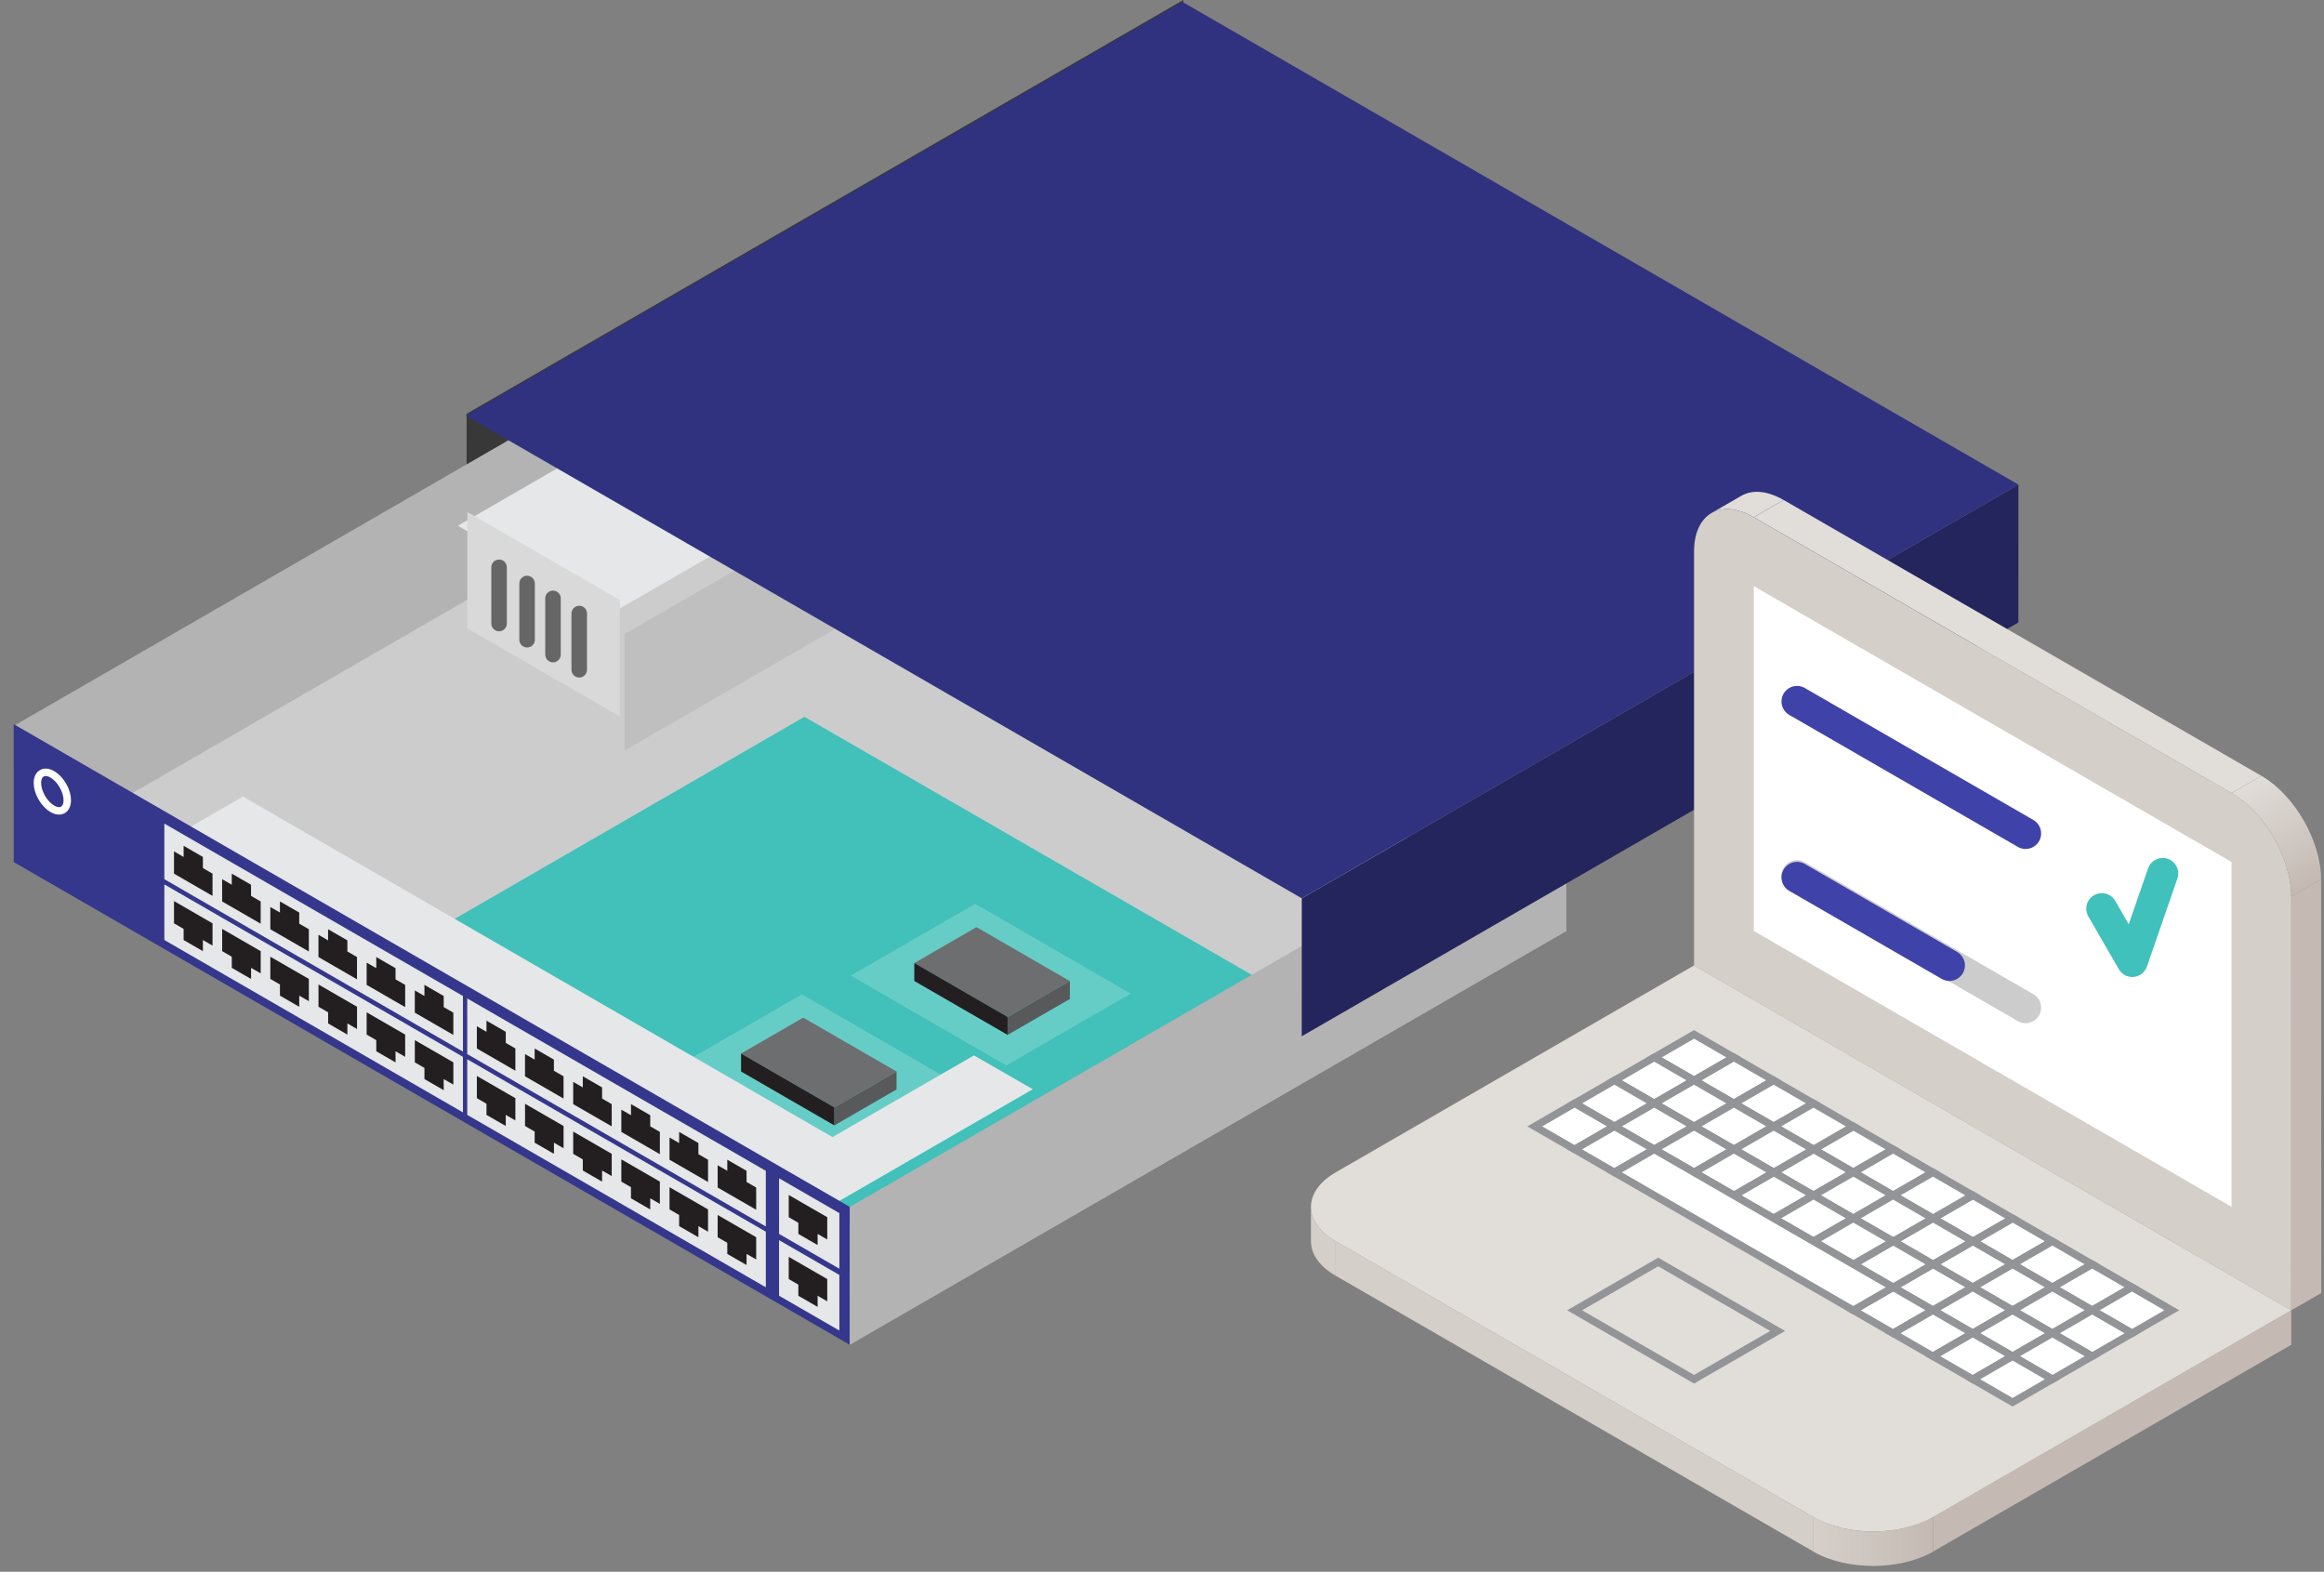 <?xml version="1.0" encoding="UTF-8" standalone="no"?>
<!DOCTYPE svg PUBLIC "-//W3C//DTD SVG 1.1//EN" "http://www.w3.org/Graphics/SVG/1.1/DTD/svg11.dtd">
<svg width="100%" height="100%" viewBox="0 0 312 211" version="1.1" xmlns="http://www.w3.org/2000/svg" xmlns:xlink="http://www.w3.org/1999/xlink" xml:space="preserve" xmlns:serif="http://www.serif.com/" style="fill-rule:evenodd;clip-rule:evenodd;stroke-miterlimit:10;">
    <rect x="0" y="0" width="312" height="211" fill="#808080" stroke="none"/>
    <g transform="matrix(1,0,0,1,-56.616,-65.347)">
        <g transform="matrix(-3.464,2,2,3.464,134.962,142.467)">
            <path d="M-24.756,-2.625L3.018,-2.625L0.703,-6.633L-27.071,-6.633L-24.756,-2.625Z" style="fill:rgb(56,56,56);fill-rule:nonzero;"/>
        </g>
        <g transform="matrix(4,0,0,4,-893.985,-1010.93)">
            <g transform="matrix(-0.866,0.5,0.5,0.866,242.083,298.797)">
                <path d="M-24.756,-2.625L3.018,-2.625L0.703,-6.633L-27.071,-6.633L-24.756,-2.625Z" style="fill:rgb(179,179,179);fill-rule:nonzero;"/>
            </g>
            <g transform="matrix(0.866,0.5,0.5,-0.866,269.969,285.104)">
                <path d="M-7.253,-3.018L25.15,-3.018L11.262,-27.07L-21.141,-27.07L-7.253,-3.018Z" style="fill:rgb(204,204,204);fill-rule:nonzero;"/>
            </g>
            <g transform="matrix(0.902,-0.521,1.042,0.601,-1571.76,-62.851)">
                <rect x="659.812" y="1177.77" width="15.546" height="15.477" style="fill:rgb(66,192,186);"/>
            </g>
            <g transform="matrix(1,0,0,1,-0.62,0.044)">
                <g transform="matrix(0.902,0.521,0.521,-0.902,261.788,302.499)">
                    <path d="M0.459,-2.294L6.246,-2.294L8.561,1.715L2.774,1.715L0.459,-2.294Z" style="fill:rgb(102,205,198);fill-rule:nonzero;"/>
                </g>
                <g transform="matrix(0.902,0.521,0.521,-0.902,263.642,303.119)">
                    <path d="M0.191,-1.292L3.662,-1.292L4.82,0.713L1.348,0.712L0.191,-1.292Z" style="fill:rgb(109,110,112);fill-rule:nonzero;"/>
                </g>
                <g transform="matrix(0,-1.042,-1.042,0,267.016,304.847)">
                    <path d="M-0.713,-1.291L-0.134,-1.291L-1.292,0.713L-1.87,0.713L-0.713,-1.291Z" style="fill:rgb(88,89,91);fill-rule:nonzero;"/>
                </g>
                <g transform="matrix(0.902,0.521,0.521,-0.902,263.653,304.285)">
                    <path d="M-0.088,-0.829L3.383,-0.829L3.094,-0.328L-0.377,-0.328L-0.088,-0.829Z" style="fill:rgb(35,31,32);fill-rule:nonzero;"/>
                </g>
                <g transform="matrix(0.902,0.521,0.521,-0.902,267.605,299.46)">
                    <path d="M0.459,-2.294L6.246,-2.294L8.56,1.715L2.774,1.714L0.459,-2.294Z" style="fill:rgb(102,205,198);fill-rule:nonzero;"/>
                </g>
                <g transform="matrix(0.902,0.521,0.521,-0.902,269.458,300.082)">
                    <path d="M0.191,-1.291L3.663,-1.291L4.82,0.712L1.348,0.712L0.191,-1.291Z" style="fill:rgb(109,110,112);fill-rule:nonzero;"/>
                </g>
                <g transform="matrix(0,-1.042,-1.042,0,272.833,301.809)">
                    <path d="M-0.713,-1.291L-0.134,-1.291L-1.292,0.713L-1.87,0.713L-0.713,-1.291Z" style="fill:rgb(88,89,91);fill-rule:nonzero;"/>
                </g>
                <g transform="matrix(0.902,0.521,0.521,-0.902,269.468,301.247)">
                    <path d="M-0.088,-0.829L3.384,-0.829L3.095,-0.328L-0.377,-0.328L-0.088,-0.829Z" style="fill:rgb(35,31,32);fill-rule:nonzero;"/>
                </g>
            </g>
            <g transform="matrix(0.902,-0.521,5.78241e-17,1.203,-1569.86,-63.946)">
                <rect x="2032.14" y="1189.48" width="2.344" height="3.249" style="fill:rgb(179,179,179);"/>
            </g>
            <g transform="matrix(4.35,-2.511,2.7881e-16,1.203,-8581.2,3962.11)">
                <rect x="2032.14" y="1189.48" width="2.344" height="3.249" style="fill:rgb(191,191,191);"/>
            </g>
            <g transform="matrix(1.217,-0.703,1.082,0.625,-1824.76,28.27)">
                <rect x="658.652" y="1170.86" width="1.738" height="18.617" style="fill:rgb(230,231,232);"/>
            </g>
            <g transform="matrix(5.867,-3.388,0.275,0.159,-3933.28,2332.06)">
                <rect x="658.652" y="1170.86" width="1.738" height="18.617" style="fill:rgb(230,231,232);"/>
            </g>
            <g transform="matrix(0.974,0.562,-6.24174e-17,1.343,-1715.06,-65.87)">
                <rect x="2020.94" y="-583.504" width="5.252" height="2.91" style="fill:rgb(217,217,217);"/>
            </g>
            <g transform="matrix(3.74,-2.159,0.106,0.061,-2323.63,1658.85)">
                <rect x="658.652" y="1170.86" width="1.738" height="18.617" style="fill:rgb(230,231,232);"/>
            </g>
            <g transform="matrix(0.866,0.5,0.5,-0.866,242.883,291.762)">
                <path d="M-1.013,-7.79L31.39,-7.79L29.075,-3.782L-3.328,-3.782L-1.013,-7.79Z" style="fill:rgb(53,55,140);fill-rule:nonzero;"/>
            </g>
            <g transform="matrix(-0.866,-0.5,-0.5,0.866,254.983,302.203)">
                <path d="M-10.33,1.151L1.242,1.151L0.308,2.768L-11.264,2.768L-10.33,1.151Z" style="fill:rgb(230,231,232);fill-rule:nonzero;"/>
            </g>
            <g transform="matrix(1,0,0,1,255.271,305.005)">
                <path d="M0,0.187L0,-0.559L0.324,-0.373L0.324,-0.747L0.97,-0.373L0.97,0L1.293,0.187L1.293,0.934L0,0.187Z" style="fill:rgb(35,31,32);fill-rule:nonzero;"/>
            </g>
            <g transform="matrix(1,0,0,1,253.655,304.072)">
                <path d="M0,0.186L0,-0.56L0.323,-0.374L0.323,-0.747L0.97,-0.374L0.97,-0.001L1.293,0.186L1.293,0.933L0,0.186Z" style="fill:rgb(35,31,32);fill-rule:nonzero;"/>
            </g>
            <g transform="matrix(1,0,0,1,258.504,306.872)">
                <path d="M0,0.186L0,-0.56L0.324,-0.374L0.324,-0.747L0.97,-0.374L0.97,-0.001L1.293,0.186L1.293,0.933L0,0.186Z" style="fill:rgb(35,31,32);fill-rule:nonzero;"/>
            </g>
            <g transform="matrix(1,0,0,1,256.888,305.938)">
                <path d="M0,0.188L0,-0.559L0.323,-0.373L0.323,-0.746L0.97,-0.373L0.97,0.001L1.293,0.188L1.293,0.934L0,0.188Z" style="fill:rgb(35,31,32);fill-rule:nonzero;"/>
            </g>
            <g transform="matrix(1,0,0,1,261.737,308.737)">
                <path d="M0,0.188L0,-0.559L0.323,-0.373L0.323,-0.746L0.97,-0.373L0.97,0.001L1.293,0.188L1.293,0.934L0,0.188Z" style="fill:rgb(35,31,32);fill-rule:nonzero;"/>
            </g>
            <g transform="matrix(1,0,0,1,260.121,307.805)">
                <path d="M0,0.187L0,-0.559L0.323,-0.373L0.323,-0.747L0.97,-0.373L0.97,0L1.293,0.187L1.293,0.934L0,0.187Z" style="fill:rgb(35,31,32);fill-rule:nonzero;"/>
            </g>
            <g transform="matrix(0.866,0.5,0.5,-0.866,263.759,309.929)">
                <path d="M0.31,-0.459L2.647,-0.459L1.714,1.157L-0.623,1.158L0.31,-0.459Z" style="fill:rgb(230,231,232);fill-rule:nonzero;"/>
            </g>
            <g transform="matrix(1,0,0,1,265.415,310.109)">
                <path d="M0,-0.188L0,0.559L-0.323,0.373L-0.323,0.746L-0.97,0.373L-0.97,-0.001L-1.293,-0.188L-1.293,-0.934L0,-0.188Z" style="fill:rgb(35,31,32);fill-rule:nonzero;"/>
            </g>
            <g transform="matrix(0.866,0.5,0.5,-0.866,263.759,312.004)">
                <path d="M0.31,-0.459L2.648,-0.459L1.714,1.157L-0.624,1.157L0.31,-0.459Z" style="fill:rgb(230,231,232);fill-rule:nonzero;"/>
            </g>
            <g transform="matrix(1,0,0,1,265.415,312.185)">
                <path d="M0,-0.188L0,0.559L-0.323,0.373L-0.323,0.746L-0.97,0.373L-0.97,-0.001L-1.293,-0.188L-1.293,-0.934L0,-0.188Z" style="fill:rgb(35,31,32);fill-rule:nonzero;"/>
            </g>
            <g transform="matrix(0.866,0.5,0.5,-0.866,244.818,298.375)">
                <path d="M-0.309,-2.768L11.264,-2.768L10.331,-1.152L-1.242,-1.152L-0.309,-2.768Z" style="fill:rgb(230,231,232);fill-rule:nonzero;"/>
            </g>
            <g transform="matrix(1,0,0,1,251.249,303.978)">
                <path d="M0,-0.186L0,0.56L-0.323,0.374L-0.323,0.747L-0.97,0.374L-0.97,0.001L-1.293,-0.186L-1.293,-0.933L0,-0.186Z" style="fill:rgb(35,31,32);fill-rule:nonzero;"/>
            </g>
            <g transform="matrix(1,0,0,1,252.866,304.912)">
                <path d="M0,-0.188L0,0.559L-0.324,0.373L-0.324,0.746L-0.97,0.373L-0.97,-0.001L-1.293,-0.188L-1.293,-0.934L0,-0.188Z" style="fill:rgb(35,31,32);fill-rule:nonzero;"/>
            </g>
            <g transform="matrix(1,0,0,1,248.016,302.112)">
                <path d="M0,-0.188L0,0.559L-0.323,0.373L-0.323,0.746L-0.97,0.373L-0.97,-0.001L-1.293,-0.188L-1.293,-0.934L0,-0.188Z" style="fill:rgb(35,31,32);fill-rule:nonzero;"/>
            </g>
            <g transform="matrix(1,0,0,1,249.633,303.045)">
                <path d="M0,-0.187L0,0.559L-0.324,0.373L-0.324,0.747L-0.97,0.373L-0.97,-0L-1.293,-0.187L-1.293,-0.934L0,-0.187Z" style="fill:rgb(35,31,32);fill-rule:nonzero;"/>
            </g>
            <g transform="matrix(1,0,0,1,244.783,300.245)">
                <path d="M0,-0.187L0,0.56L-0.323,0.373L-0.323,0.747L-0.97,0.373L-0.97,-0L-1.293,-0.187L-1.293,-0.934L0,-0.187Z" style="fill:rgb(35,31,32);fill-rule:nonzero;"/>
            </g>
            <g transform="matrix(1,0,0,1,246.4,301.178)">
                <path d="M0,-0.186L0,0.56L-0.323,0.374L-0.323,0.747L-0.97,0.374L-0.97,0.001L-1.293,-0.186L-1.293,-0.933L0,-0.186Z" style="fill:rgb(35,31,32);fill-rule:nonzero;"/>
            </g>
            <g transform="matrix(-0.866,-0.5,-0.5,0.866,244.818,296.334)">
                <path d="M-10.331,1.152L1.242,1.152L0.309,2.768L-11.264,2.768L-10.331,1.152Z" style="fill:rgb(230,231,232);fill-rule:nonzero;"/>
            </g>
            <g transform="matrix(1,0,0,1,245.106,299.136)">
                <path d="M0,0.188L0,-0.559L0.323,-0.373L0.323,-0.746L0.97,-0.373L0.97,0.001L1.293,0.188L1.293,0.934L0,0.188Z" style="fill:rgb(35,31,32);fill-rule:nonzero;"/>
            </g>
            <g transform="matrix(1,0,0,1,243.49,298.203)">
                <path d="M0,0.187L0,-0.56L0.323,-0.373L0.323,-0.747L0.97,-0.373L0.97,0L1.293,0.187L1.293,0.934L0,0.187Z" style="fill:rgb(35,31,32);fill-rule:nonzero;"/>
            </g>
            <g transform="matrix(1,0,0,1,248.339,301.003)">
                <path d="M0,0.187L0,-0.56L0.323,-0.373L0.323,-0.747L0.97,-0.373L0.97,0L1.293,0.187L1.293,0.934L0,0.187Z" style="fill:rgb(35,31,32);fill-rule:nonzero;"/>
            </g>
            <g transform="matrix(1,0,0,1,246.723,300.07)">
                <path d="M0,0.186L0,-0.56L0.323,-0.374L0.323,-0.747L0.97,-0.374L0.97,-0.001L1.293,0.186L1.293,0.933L0,0.186Z" style="fill:rgb(35,31,32);fill-rule:nonzero;"/>
            </g>
            <g transform="matrix(1,0,0,1,251.572,302.87)">
                <path d="M0,0.186L0,-0.56L0.323,-0.374L0.323,-0.747L0.97,-0.374L0.97,-0.001L1.293,0.186L1.293,0.933L0,0.186Z" style="fill:rgb(35,31,32);fill-rule:nonzero;"/>
            </g>
            <g transform="matrix(1,0,0,1,249.956,301.936)">
                <path d="M0,0.188L0,-0.559L0.323,-0.373L0.323,-0.746L0.97,-0.373L0.97,0.001L1.293,0.188L1.293,0.934L0,0.188Z" style="fill:rgb(35,31,32);fill-rule:nonzero;"/>
            </g>
            <g transform="matrix(0.866,0.5,0.5,-0.866,254.983,304.244)">
                <path d="M-0.308,-2.768L11.264,-2.768L10.331,-1.152L-1.242,-1.151L-0.308,-2.768Z" style="fill:rgb(230,231,232);fill-rule:nonzero;"/>
            </g>
            <g transform="matrix(1,0,0,1,261.414,309.848)">
                <path d="M0,-0.188L0,0.559L-0.323,0.372L-0.323,0.746L-0.97,0.372L-0.97,-0.001L-1.293,-0.188L-1.293,-0.934L0,-0.188Z" style="fill:rgb(35,31,32);fill-rule:nonzero;"/>
            </g>
            <g transform="matrix(1,0,0,1,263.03,310.779)">
                <path d="M0,-0.186L0,0.56L-0.323,0.374L-0.323,0.747L-0.97,0.374L-0.97,0.001L-1.293,-0.186L-1.293,-0.933L0,-0.186Z" style="fill:rgb(35,31,32);fill-rule:nonzero;"/>
            </g>
            <g transform="matrix(1,0,0,1,258.181,307.98)">
                <path d="M0,-0.186L0,0.56L-0.323,0.374L-0.323,0.747L-0.97,0.374L-0.97,0.001L-1.293,-0.186L-1.293,-0.933L0,-0.186Z" style="fill:rgb(35,31,32);fill-rule:nonzero;"/>
            </g>
            <g transform="matrix(1,0,0,1,259.797,308.914)">
                <path d="M0,-0.188L0,0.559L-0.323,0.373L-0.323,0.746L-0.97,0.373L-0.97,-0.001L-1.293,-0.188L-1.293,-0.934L0,-0.188Z" style="fill:rgb(35,31,32);fill-rule:nonzero;"/>
            </g>
            <g transform="matrix(1,0,0,1,254.948,306.114)">
                <path d="M0,-0.188L0,0.559L-0.323,0.373L-0.323,0.746L-0.97,0.373L-0.97,-0.001L-1.293,-0.188L-1.293,-0.934L0,-0.188Z" style="fill:rgb(35,31,32);fill-rule:nonzero;"/>
            </g>
            <g transform="matrix(1,0,0,1,256.565,307.048)">
                <path d="M0,-0.188L0,0.559L-0.323,0.372L-0.323,0.746L-0.97,0.372L-0.97,-0.001L-1.293,-0.188L-1.293,-0.934L0,-0.188Z" style="fill:rgb(35,31,32);fill-rule:nonzero;"/>
            </g>
            <g transform="matrix(0.5,0.866,0.866,-0.5,239.053,295.431)">
                <ellipse cx="0.355" cy="0.204" rx="0.709" ry="0.409" style="fill:none;stroke:white;stroke-width:0.25px;"/>
            </g>
            <g transform="matrix(-0.866,0.5,0.5,0.866,270.097,314.968)">
                <path d="M-24.756,-2.625L3.018,-2.625L0.703,-6.633L-27.071,-6.633L-24.756,-2.625Z" style="fill:rgb(179,179,179);fill-rule:nonzero;"/>
            </g>
            <g transform="matrix(1.042,0,0,1.042,-1569.86,-63.946)">
                <path d="M1750.73,337.864L1750.73,339.675" style="fill:none;stroke:rgb(102,102,102);stroke-width:0.5px;stroke-linecap:round;stroke-linejoin:bevel;stroke-miterlimit:1.5;"/>
            </g>
            <g transform="matrix(1.042,0,0,1.042,-1568.92,-63.402)">
                <path d="M1750.73,337.864L1750.73,339.675" style="fill:none;stroke:rgb(102,102,102);stroke-width:0.5px;stroke-linecap:round;stroke-linejoin:bevel;stroke-miterlimit:1.5;"/>
            </g>
            <g transform="matrix(1.042,0,0,1.042,-1568.05,-62.903)">
                <path d="M1750.73,337.864L1750.73,339.675" style="fill:none;stroke:rgb(102,102,102);stroke-width:0.5px;stroke-linecap:round;stroke-linejoin:bevel;stroke-miterlimit:1.5;"/>
            </g>
            <g transform="matrix(1.042,0,0,1.042,-1567.17,-62.394)">
                <path d="M1750.73,337.864L1750.73,339.675" style="fill:none;stroke:rgb(102,102,102);stroke-width:0.5px;stroke-linecap:round;stroke-linejoin:bevel;stroke-miterlimit:1.5;"/>
            </g>
        </g>
        <g transform="matrix(-3.464,2,2,3.464,247.081,207.519)">
            <path d="M-24.756,-2.625L3.018,-2.625L0.703,-6.633L-27.071,-6.633L-24.756,-2.625Z" style="fill:rgb(35,37,92);fill-rule:nonzero;"/>
        </g>
        <g transform="matrix(3.464,2,2,-3.464,246.505,69.647)">
            <path d="M-7.253,-3.018L25.15,-3.018L11.262,-27.07L-21.141,-27.07L-7.253,-3.018Z" style="fill:rgb(48,50,127);fill-rule:nonzero;"/>
        </g>
        <g transform="matrix(4,0,0,4,-684.545,-387.087)">
            <g transform="matrix(0,1,1,0,229.706,154.354)">
                <path d="M0.416,-0.416C0.835,-0.416 1.254,-0.139 1.573,0.416L0.416,0.416C0.097,-0.139 -0.322,-0.416 -0.742,-0.416L0.416,-0.416Z" style="fill:rgb(213,207,201);fill-rule:nonzero;"/>
            </g>
            <g transform="matrix(0,4.009,4.009,0,248.081,162.921)">
                <path d="M0.276,-0.48L0.565,-0.48C0.724,-0.204 0.724,0.243 0.565,0.52L0.276,0.52C0.436,0.243 0.436,-0.204 0.276,-0.48Z" style="fill:url(#_Linear1);fill-rule:nonzero;"/>
            </g>
            <g transform="matrix(-0.866,0.5,0.5,0.866,252.417,166.646)">
                <path d="M-12.667,-2.392L1.219,-2.392L0.641,-3.394L-13.245,-3.394L-12.667,-2.392Z" style="fill:rgb(196,186,179);fill-rule:nonzero;"/>
            </g>
            <g transform="matrix(0.866,0.5,0.5,-0.866,233.221,152.46)">
                <path d="M-0.951,-4.551L17.565,-4.551L16.986,-3.55L-1.53,-3.55L-0.951,-4.551Z" style="fill:rgb(213,207,201);fill-rule:nonzero;"/>
            </g>
            <g transform="matrix(-0.866,0.5,0.5,0.866,258.934,144.337)">
                <path d="M2.39,12.669L3.547,12.669L-3.392,0.64L-4.549,0.64L2.39,12.669Z" style="fill:rgb(196,186,179);fill-rule:nonzero;"/>
            </g>
            <g transform="matrix(1,0,0,1,242.147,155.287)">
                <path d="M0,-23.662C0,-24.941 0.896,-25.459 2.004,-24.819L18.04,-15.561C19.147,-14.922 20.044,-13.369 20.044,-12.09L20.044,1.797L0,-9.775L0,-23.662Z" style="fill:rgb(213,207,201);fill-rule:nonzero;"/>
            </g>
            <g transform="matrix(-0.866,-0.5,-0.5,0.866,250.434,130.168)">
                <path d="M-20.168,15.426L-1.653,15.426L4.133,5.404L-14.382,5.404L-20.168,15.426Z" style="fill:white;fill-rule:nonzero;"/>
            </g>
            <g transform="matrix(1,0,0,1,250.165,146.151)">
                <path d="M0,17.876C-1.108,18.516 -2.901,18.516 -4.009,17.876L-20.044,8.618C-21.152,7.979 -21.152,6.943 -20.044,6.304L-8.018,-0.64L12.026,10.933L0,17.876Z" style="fill:rgb(225,221,217);fill-rule:nonzero;"/>
            </g>
            <g transform="matrix(-2.716,2.822,2.822,2.716,263.424,139.634)">
                <path d="M0.59,-0.579C0.511,-0.262 0.638,0.178 0.874,0.404L0.59,0.486C0.355,0.26 0.227,-0.18 0.306,-0.497L0.59,-0.579Z" style="fill:url(#_Linear2);fill-rule:nonzero;"/>
            </g>
            <g transform="matrix(0.866,0.5,0.5,-0.866,248.621,126.789)">
                <path d="M-1.452,-4.418L17.064,-4.418L16.485,-5.419L-2.03,-5.42L-1.452,-4.418Z" style="fill:rgb(225,221,217);fill-rule:nonzero;"/>
            </g>
            <g transform="matrix(-0.866,0.5,0.5,0.866,242.886,128.003)">
                <path d="M0.137,1.936C-0.282,1.937 -0.7,2.213 -1.02,2.767L0.137,2.768C0.456,2.212 0.876,1.935 1.294,1.936L0.137,1.936Z" style="fill:rgb(225,221,217);fill-rule:nonzero;"/>
            </g>
            <g transform="matrix(-0.866,-0.5,-0.5,0.866,242.533,147.929)">
                <path d="M-0.386,1.44L1.157,1.44L0.386,0.103L-1.157,0.104L-0.386,1.44Z" style="fill:white;fill-rule:nonzero;stroke:rgb(146,148,151);stroke-width:0.25px;"/>
            </g>
            <g transform="matrix(-0.866,-0.5,-0.5,0.866,243.87,148.7)">
                <path d="M-0.386,1.44L1.157,1.44L0.386,0.103L-1.157,0.104L-0.386,1.44Z" style="fill:white;fill-rule:nonzero;stroke:rgb(146,148,151);stroke-width:0.25px;"/>
            </g>
            <g transform="matrix(-0.866,-0.5,-0.5,0.866,245.205,149.472)">
                <path d="M-0.386,1.44L1.157,1.44L0.386,0.103L-1.157,0.104L-0.386,1.44Z" style="fill:white;fill-rule:nonzero;stroke:rgb(146,148,151);stroke-width:0.25px;"/>
            </g>
            <g transform="matrix(-0.866,-0.5,-0.5,0.866,247.878,151.015)">
                <path d="M-0.386,1.44L1.157,1.44L0.386,0.103L-1.157,0.104L-0.386,1.44Z" style="fill:white;fill-rule:nonzero;stroke:rgb(146,148,151);stroke-width:0.25px;"/>
            </g>
            <g transform="matrix(-0.866,-0.5,-0.5,0.866,246.542,150.243)">
                <path d="M-0.386,1.44L1.157,1.44L0.386,0.103L-1.157,0.104L-0.386,1.44Z" style="fill:white;fill-rule:nonzero;stroke:rgb(146,148,151);stroke-width:0.25px;"/>
            </g>
            <g transform="matrix(-0.866,-0.5,-0.5,0.866,253.223,154.101)">
                <path d="M-0.386,1.44L1.157,1.44L0.386,0.103L-1.157,0.104L-0.386,1.44Z" style="fill:white;fill-rule:nonzero;stroke:rgb(146,148,151);stroke-width:0.25px;"/>
            </g>
            <g transform="matrix(-0.866,-0.5,-0.5,0.866,254.559,154.872)">
                <path d="M-0.386,1.44L1.157,1.44L0.386,0.103L-1.157,0.104L-0.386,1.44Z" style="fill:white;fill-rule:nonzero;stroke:rgb(146,148,151);stroke-width:0.25px;"/>
            </g>
            <g transform="matrix(-0.866,-0.5,-0.5,0.866,255.896,155.644)">
                <path d="M-0.386,1.44L1.157,1.44L0.386,0.103L-1.157,0.104L-0.386,1.44Z" style="fill:white;fill-rule:nonzero;stroke:rgb(146,148,151);stroke-width:0.25px;"/>
            </g>
            <g transform="matrix(-0.866,-0.5,-0.5,0.866,257.232,156.415)">
                <path d="M-0.386,1.44L1.157,1.44L0.386,0.103L-1.157,0.104L-0.386,1.44Z" style="fill:white;fill-rule:nonzero;stroke:rgb(146,148,151);stroke-width:0.25px;"/>
            </g>
            <g transform="matrix(-0.866,-0.5,-0.5,0.866,249.214,151.786)">
                <path d="M-0.386,1.44L1.157,1.44L0.386,0.103L-1.157,0.104L-0.386,1.44Z" style="fill:white;fill-rule:nonzero;stroke:rgb(146,148,151);stroke-width:0.25px;"/>
            </g>
            <g transform="matrix(-0.866,-0.5,-0.5,0.866,251.887,153.329)">
                <path d="M-0.386,1.44L1.157,1.44L0.386,0.103L-1.157,0.104L-0.386,1.44Z" style="fill:white;fill-rule:nonzero;stroke:rgb(146,148,151);stroke-width:0.25px;"/>
            </g>
            <g transform="matrix(-0.866,-0.5,-0.5,0.866,250.551,152.558)">
                <path d="M-0.386,1.44L1.157,1.44L0.386,0.103L-1.157,0.104L-0.386,1.44Z" style="fill:white;fill-rule:nonzero;stroke:rgb(146,148,151);stroke-width:0.25px;"/>
            </g>
            <g transform="matrix(-0.866,-0.5,-0.5,0.866,241.197,148.7)">
                <path d="M-0.386,1.44L1.157,1.44L0.386,0.103L-1.157,0.104L-0.386,1.44Z" style="fill:white;fill-rule:nonzero;stroke:rgb(146,148,151);stroke-width:0.25px;"/>
            </g>
            <g transform="matrix(-0.866,-0.5,-0.5,0.866,242.533,149.472)">
                <path d="M-0.386,1.44L1.157,1.44L0.386,0.103L-1.157,0.104L-0.386,1.44Z" style="fill:white;fill-rule:nonzero;stroke:rgb(146,148,151);stroke-width:0.25px;"/>
            </g>
            <g transform="matrix(-0.866,-0.5,-0.5,0.866,243.87,150.243)">
                <path d="M-0.386,1.44L1.157,1.44L0.386,0.103L-1.157,0.104L-0.386,1.44Z" style="fill:white;fill-rule:nonzero;stroke:rgb(146,148,151);stroke-width:0.25px;"/>
            </g>
            <g transform="matrix(-0.866,-0.5,-0.5,0.866,246.542,151.786)">
                <path d="M-0.386,1.44L1.157,1.44L0.386,0.103L-1.157,0.104L-0.386,1.44Z" style="fill:white;fill-rule:nonzero;stroke:rgb(146,148,151);stroke-width:0.25px;"/>
            </g>
            <g transform="matrix(-0.866,-0.5,-0.5,0.866,245.205,151.015)">
                <path d="M-0.386,1.44L1.157,1.44L0.386,0.103L-1.157,0.104L-0.386,1.44Z" style="fill:white;fill-rule:nonzero;stroke:rgb(146,148,151);stroke-width:0.25px;"/>
            </g>
            <g transform="matrix(-0.866,-0.5,-0.5,0.866,251.887,154.872)">
                <path d="M-0.386,1.44L1.157,1.44L0.386,0.103L-1.157,0.104L-0.386,1.44Z" style="fill:white;fill-rule:nonzero;stroke:rgb(146,148,151);stroke-width:0.25px;"/>
            </g>
            <g transform="matrix(-0.866,-0.5,-0.5,0.866,253.223,155.644)">
                <path d="M-0.386,1.44L1.157,1.44L0.386,0.103L-1.157,0.104L-0.386,1.44Z" style="fill:white;fill-rule:nonzero;stroke:rgb(146,148,151);stroke-width:0.25px;"/>
            </g>
            <g transform="matrix(-0.866,-0.5,-0.5,0.866,254.559,156.415)">
                <path d="M-0.386,1.44L1.157,1.44L0.386,0.103L-1.157,0.104L-0.386,1.44Z" style="fill:white;fill-rule:nonzero;stroke:rgb(146,148,151);stroke-width:0.25px;"/>
            </g>
            <g transform="matrix(-0.866,-0.5,-0.5,0.866,255.896,157.187)">
                <path d="M-0.386,1.44L1.157,1.44L0.386,0.103L-1.157,0.104L-0.386,1.44Z" style="fill:white;fill-rule:nonzero;stroke:rgb(146,148,151);stroke-width:0.25px;"/>
            </g>
            <g transform="matrix(-0.866,-0.5,-0.5,0.866,247.878,152.558)">
                <path d="M-0.386,1.44L1.157,1.44L0.386,0.103L-1.157,0.104L-0.386,1.44Z" style="fill:white;fill-rule:nonzero;stroke:rgb(146,148,151);stroke-width:0.25px;"/>
            </g>
            <g transform="matrix(-0.866,-0.5,-0.5,0.866,250.551,154.101)">
                <path d="M-0.386,1.44L1.157,1.44L0.386,0.103L-1.157,0.104L-0.386,1.44Z" style="fill:white;fill-rule:nonzero;stroke:rgb(146,148,151);stroke-width:0.25px;"/>
            </g>
            <g transform="matrix(-0.866,-0.5,-0.5,0.866,249.214,153.329)">
                <path d="M-0.386,1.44L1.157,1.44L0.386,0.103L-1.157,0.104L-0.386,1.44Z" style="fill:white;fill-rule:nonzero;stroke:rgb(146,148,151);stroke-width:0.25px;"/>
            </g>
            <g transform="matrix(-0.866,-0.5,-0.5,0.866,239.861,149.472)">
                <path d="M-0.386,1.44L1.157,1.44L0.386,0.103L-1.157,0.104L-0.386,1.44Z" style="fill:white;fill-rule:nonzero;stroke:rgb(146,148,151);stroke-width:0.25px;"/>
            </g>
            <g transform="matrix(-0.866,-0.5,-0.5,0.866,241.197,150.243)">
                <path d="M-0.386,1.44L1.157,1.44L0.386,0.103L-1.157,0.104L-0.386,1.44Z" style="fill:white;fill-rule:nonzero;stroke:rgb(146,148,151);stroke-width:0.25px;"/>
            </g>
            <g transform="matrix(-0.866,-0.5,-0.5,0.866,242.533,151.015)">
                <path d="M-0.386,1.44L1.157,1.44L0.386,0.103L-1.157,0.104L-0.386,1.44Z" style="fill:white;fill-rule:nonzero;stroke:rgb(146,148,151);stroke-width:0.25px;"/>
            </g>
            <g transform="matrix(-0.866,-0.5,-0.5,0.866,245.205,152.558)">
                <path d="M-0.386,1.44L1.157,1.44L0.386,0.103L-1.157,0.104L-0.386,1.44Z" style="fill:white;fill-rule:nonzero;stroke:rgb(146,148,151);stroke-width:0.25px;"/>
            </g>
            <g transform="matrix(-0.866,-0.5,-0.5,0.866,243.87,151.786)">
                <path d="M-0.386,1.44L1.157,1.44L0.386,0.103L-1.157,0.104L-0.386,1.44Z" style="fill:white;fill-rule:nonzero;stroke:rgb(146,148,151);stroke-width:0.25px;"/>
            </g>
            <g transform="matrix(-0.866,-0.5,-0.5,0.866,250.551,155.644)">
                <path d="M-0.386,1.44L1.157,1.44L0.386,0.103L-1.157,0.104L-0.386,1.44Z" style="fill:white;fill-rule:nonzero;stroke:rgb(146,148,151);stroke-width:0.25px;"/>
            </g>
            <g transform="matrix(-0.866,-0.5,-0.5,0.866,251.887,156.415)">
                <path d="M-0.386,1.44L1.157,1.44L0.386,0.103L-1.157,0.104L-0.386,1.44Z" style="fill:white;fill-rule:nonzero;stroke:rgb(146,148,151);stroke-width:0.25px;"/>
            </g>
            <g transform="matrix(-0.866,-0.5,-0.5,0.866,253.223,157.187)">
                <path d="M-0.386,1.44L1.157,1.44L0.386,0.103L-1.157,0.104L-0.386,1.44Z" style="fill:white;fill-rule:nonzero;stroke:rgb(146,148,151);stroke-width:0.25px;"/>
            </g>
            <g transform="matrix(-0.866,-0.5,-0.5,0.866,254.559,157.958)">
                <path d="M-0.386,1.44L1.157,1.44L0.386,0.103L-1.157,0.104L-0.386,1.44Z" style="fill:white;fill-rule:nonzero;stroke:rgb(146,148,151);stroke-width:0.25px;"/>
            </g>
            <g transform="matrix(-0.866,-0.5,-0.5,0.866,246.542,153.329)">
                <path d="M-0.386,1.44L1.157,1.44L0.386,0.103L-1.157,0.104L-0.386,1.44Z" style="fill:white;fill-rule:nonzero;stroke:rgb(146,148,151);stroke-width:0.25px;"/>
            </g>
            <g transform="matrix(-0.866,-0.5,-0.5,0.866,249.214,154.872)">
                <path d="M-0.386,1.44L1.157,1.44L0.386,0.103L-1.157,0.104L-0.386,1.44Z" style="fill:white;fill-rule:nonzero;stroke:rgb(146,148,151);stroke-width:0.25px;"/>
            </g>
            <g transform="matrix(-0.866,-0.5,-0.5,0.866,247.878,154.101)">
                <path d="M-0.386,1.44L1.157,1.44L0.386,0.103L-1.157,0.104L-0.386,1.44Z" style="fill:white;fill-rule:nonzero;stroke:rgb(146,148,151);stroke-width:0.25px;"/>
            </g>
            <g transform="matrix(-0.866,-0.5,-0.5,0.866,238.524,150.243)">
                <path d="M-0.386,1.44L1.157,1.44L0.386,0.103L-1.157,0.104L-0.386,1.44Z" style="fill:white;fill-rule:nonzero;stroke:rgb(146,148,151);stroke-width:0.25px;"/>
            </g>
            <g transform="matrix(-0.866,-0.5,-0.5,0.866,239.861,151.015)">
                <path d="M-0.386,1.44L1.157,1.44L0.386,0.103L-1.157,0.104L-0.386,1.44Z" style="fill:white;fill-rule:nonzero;stroke:rgb(146,148,151);stroke-width:0.25px;"/>
            </g>
            <g transform="matrix(-0.866,-0.5,-0.5,0.866,249.214,156.415)">
                <path d="M-0.386,1.44L1.157,1.44L0.386,0.103L-1.157,0.104L-0.386,1.44Z" style="fill:white;fill-rule:nonzero;stroke:rgb(146,148,151);stroke-width:0.25px;"/>
            </g>
            <g transform="matrix(-0.866,-0.5,-0.5,0.866,250.551,157.187)">
                <path d="M-0.386,1.44L1.157,1.44L0.386,0.103L-1.157,0.104L-0.386,1.44Z" style="fill:white;fill-rule:nonzero;stroke:rgb(146,148,151);stroke-width:0.25px;"/>
            </g>
            <g transform="matrix(-0.866,-0.5,-0.5,0.866,251.887,157.958)">
                <path d="M-0.386,1.44L1.157,1.44L0.386,0.103L-1.157,0.104L-0.386,1.44Z" style="fill:white;fill-rule:nonzero;stroke:rgb(146,148,151);stroke-width:0.25px;"/>
            </g>
            <g transform="matrix(-0.866,-0.5,-0.5,0.866,253.223,158.73)">
                <path d="M-0.386,1.44L1.157,1.44L0.386,0.103L-1.157,0.104L-0.386,1.44Z" style="fill:white;fill-rule:nonzero;stroke:rgb(146,148,151);stroke-width:0.25px;"/>
            </g>
            <g transform="matrix(-0.866,-0.5,-0.5,0.866,242.608,150.375)">
                <path d="M-7.584,3.368L1.674,3.368L0.902,2.032L-8.356,2.032L-7.584,3.368Z" style="fill:white;fill-rule:nonzero;stroke:rgb(146,148,151);stroke-width:0.25px;"/>
            </g>
            <g transform="matrix(-0.866,-0.5,-0.5,0.866,242.009,155.426)">
                <path d="M-2.106,3.371L2.523,3.371L0.903,0.564L-3.726,0.565L-2.106,3.371Z" style="fill:rgb(225,221,217);fill-rule:nonzero;stroke:rgb(146,148,151);stroke-width:0.25px;"/>
            </g>
        </g>
        <g transform="matrix(1,0,0,1,-561.338,-572.768)">
            <path d="M859.206,732.283L889.892,750" style="fill:none;stroke:rgb(63,66,168);stroke-width:4.17px;stroke-linecap:round;stroke-linejoin:round;stroke-miterlimit:1.5;"/>
        </g>
        <g transform="matrix(1,0,0,1,-561.338,-561.19)">
            <path d="M859.206,744.094L889.892,761.811" style="fill:none;stroke:rgb(204,204,204);stroke-width:4.17px;stroke-linecap:round;stroke-linejoin:round;stroke-miterlimit:1.5;"/>
        </g>
        <g transform="matrix(1,0,0,1,-561.338,-572.768)">
            <path d="M859.206,755.906L879.664,767.717" style="fill:none;stroke:rgb(63,66,168);stroke-width:4.17px;stroke-linecap:round;stroke-linejoin:round;stroke-miterlimit:1.5;"/>
        </g>
        <g transform="matrix(0.4,0,0,0.4,-45.814,-100.855)">
            <path d="M961.493,720.472L971.721,738.189L981.95,708.661" style="fill:none;stroke:rgb(64,193,187);stroke-width:10.42px;stroke-linecap:round;stroke-linejoin:round;stroke-miterlimit:1.5;"/>
        </g>
    </g>
    <defs>
        <linearGradient id="_Linear1" x1="0" y1="0" x2="1" y2="0" gradientUnits="userSpaceOnUse" gradientTransform="matrix(0,1,1,0,0.48,-0.48)"><stop offset="0" style="stop-color:rgb(214,207,202);stop-opacity:1"/><stop offset="1" style="stop-color:rgb(196,186,179);stop-opacity:1"/></linearGradient>
        <linearGradient id="_Linear2" x1="0" y1="0" x2="1" y2="0" gradientUnits="userSpaceOnUse" gradientTransform="matrix(0.301,0.954,0.954,-0.301,0.382,-0.521)"><stop offset="0" style="stop-color:rgb(225,221,217);stop-opacity:1"/><stop offset="1" style="stop-color:rgb(196,186,179);stop-opacity:1"/></linearGradient>
    </defs>
</svg>
